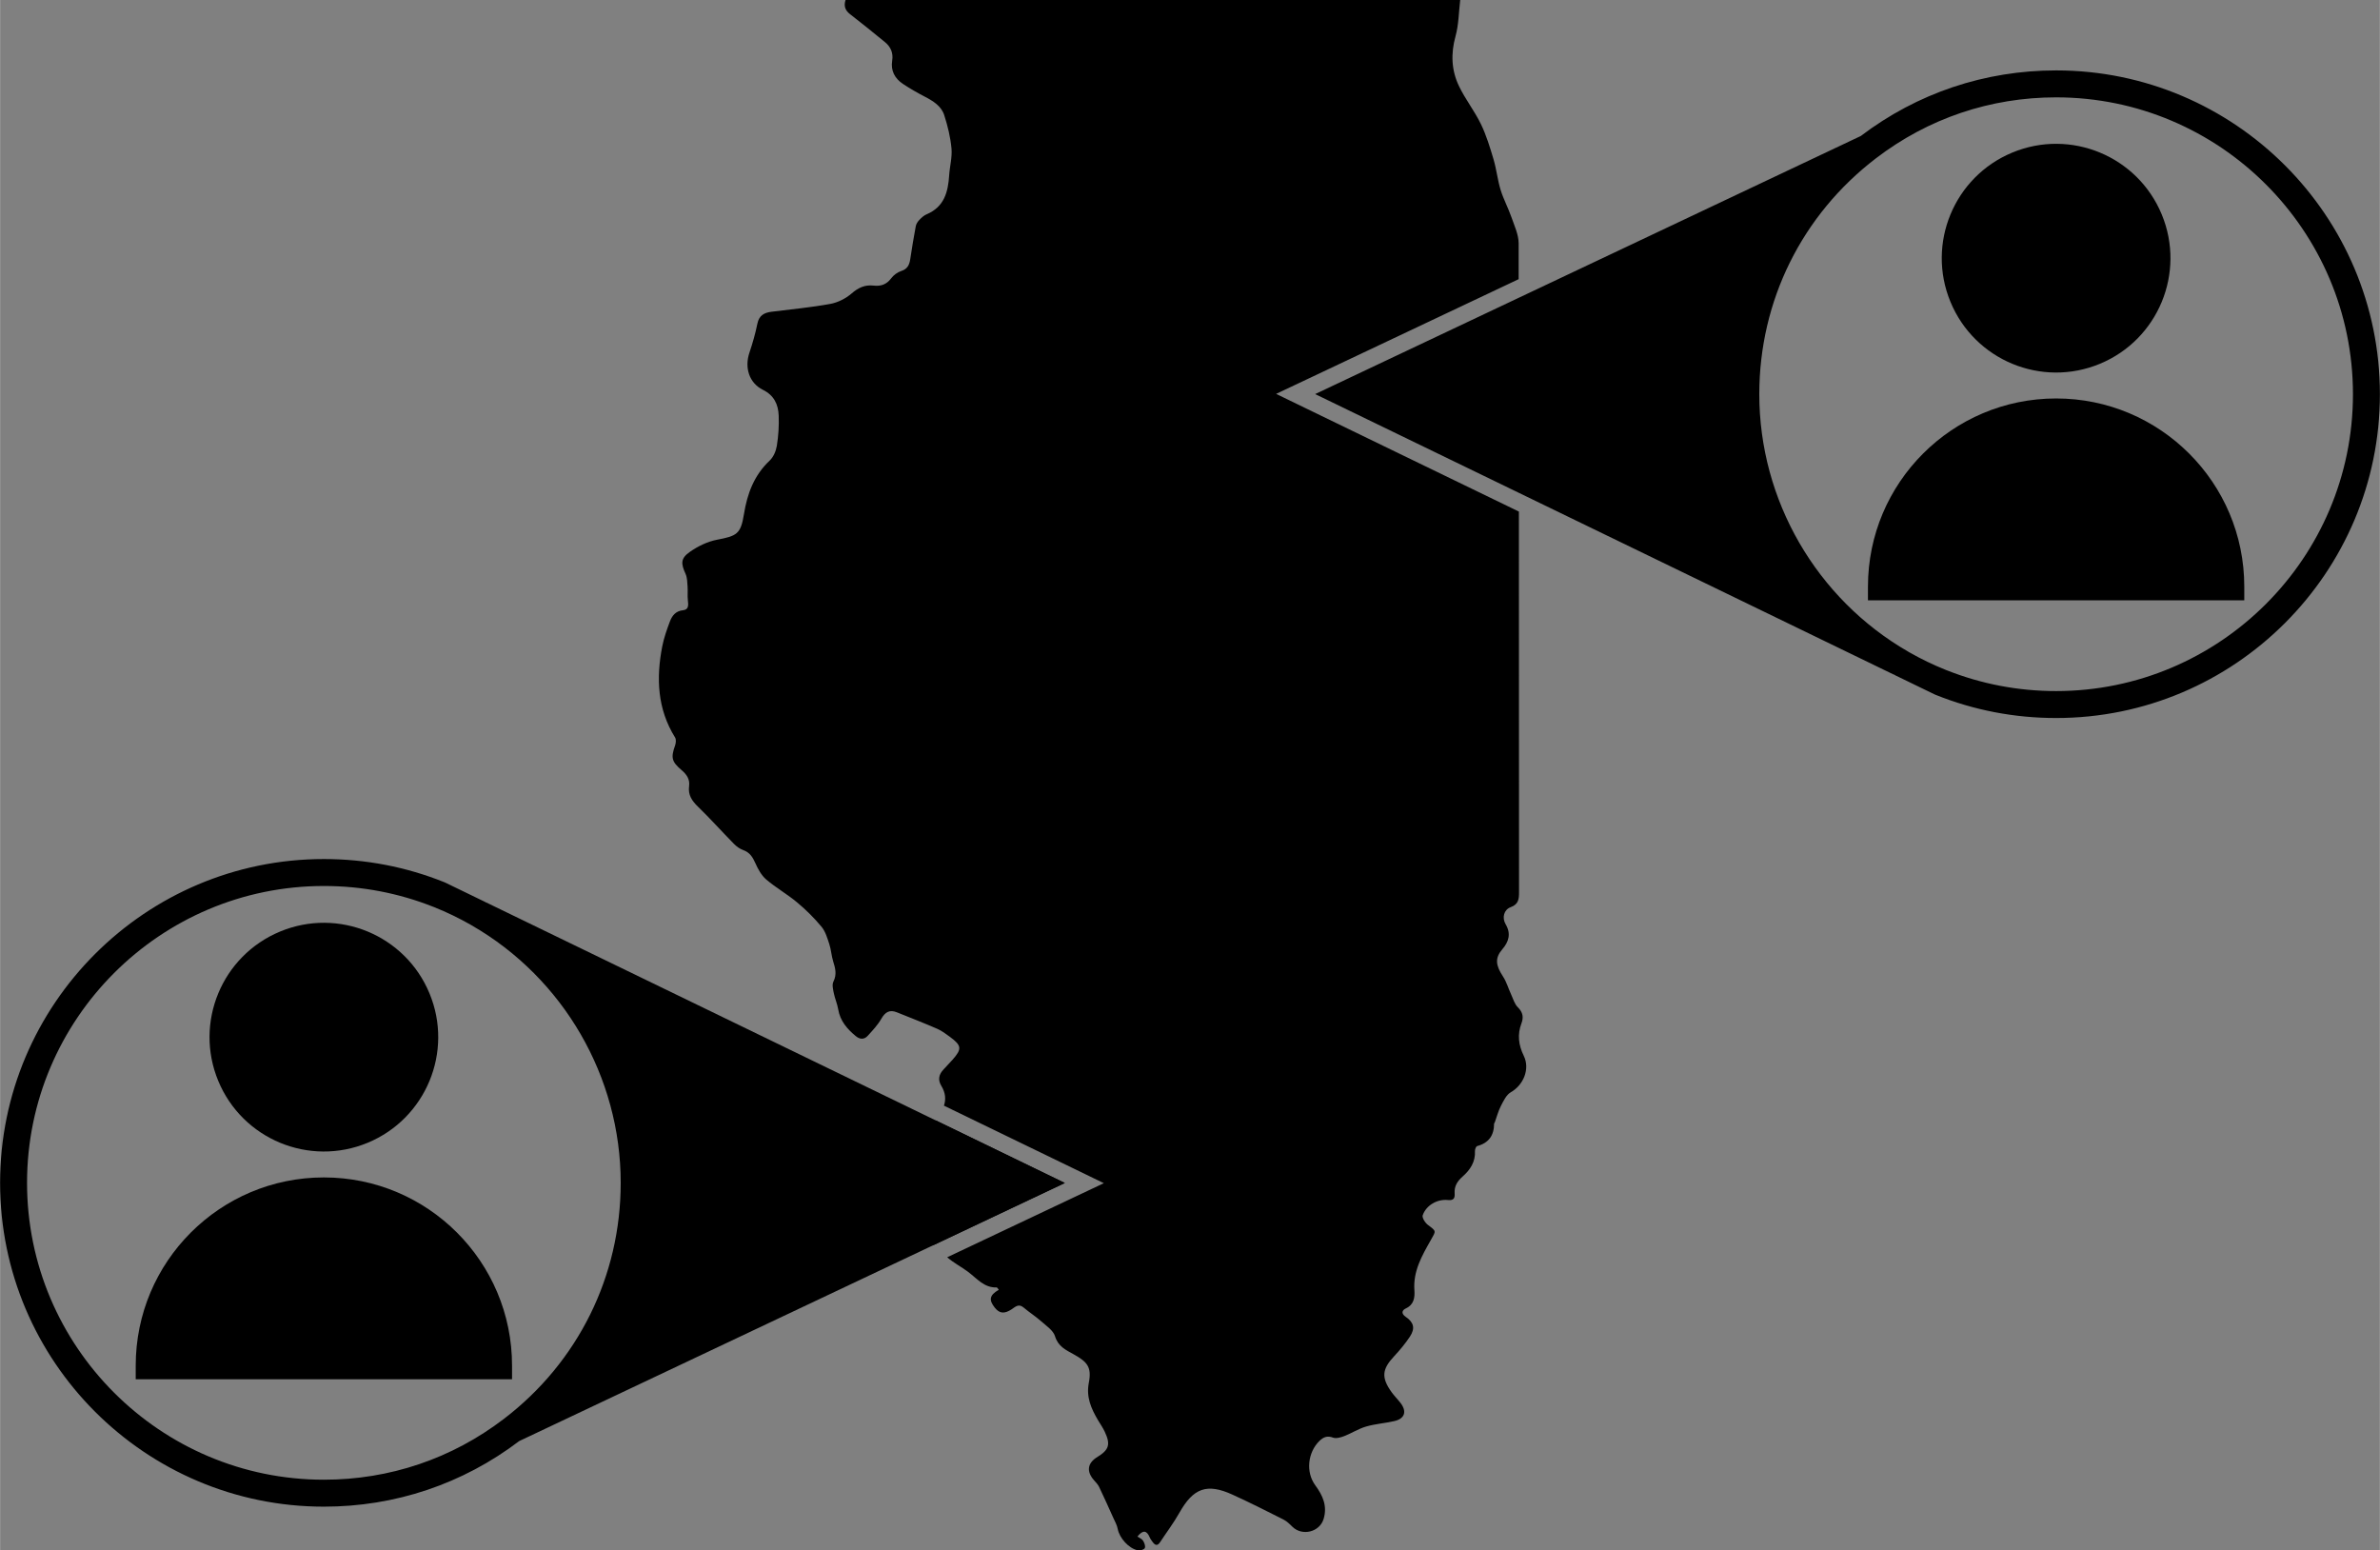 <svg xmlns="http://www.w3.org/2000/svg" id="Layer_1" width="9.81in" height="6.39in" viewBox="0 0 706.49 460.23"><rect x="0" y="0" width="706.49" height="460.23" fill="#808080" stroke="none"/><path d="m316.09,351.16l-38.99,18.44c-3.82-3.36-7.44-6.88-8.6-12.41-.93-4.43.68-7.94,2.84-11.54,1.44-2.38,2.41-5.05,3.63-7.58.89-1.84,1.64-3.81,2.73-5.52l38.39,18.61Z" fill-rule="evenodd" stroke-width="0"></path><path d="m448.49,324.22c-1.33.75-2.17,2.56-2.94,4.05-.79,1.52-1.22,3.23-1.81,4.85-.06.15-.22.3-.22.44-.01,3.47-1.58,5.72-5.02,6.64-.34.1-.69.97-.66,1.46.17,3.24-1.42,5.61-3.68,7.6-1.54,1.36-2.5,2.85-2.35,4.97.09,1.34-.21,2.18-1.97,1.99-3.21-.34-6.48,1.55-7.51,4.52-.25.71.71,2.24,1.53,2.85,2.6,1.96,2.44,1.72.87,4.52-2.6,4.59-5.28,9.21-4.87,14.85.15,2.18-.09,4.3-2.57,5.45-1.15.54-1.39,1.54-.01,2.48,2.42,1.65,2.86,3.43,1.24,5.89-1.37,2.07-2.99,4.01-4.69,5.83-3.58,3.83-3.84,6.28-.77,10.6.82,1.15,1.84,2.15,2.71,3.28,1.93,2.54,1.22,4.66-1.92,5.36-2.76.63-5.64.82-8.34,1.61-2.25.65-4.29,1.98-6.49,2.84-1.03.4-2.39.78-3.33.44-1.74-.65-2.9-.11-4.04,1-3.46,3.41-4.09,9.24-1.22,13.15,2.23,3.04,3.64,6.14,2.48,9.99-1.17,3.91-6.37,5.2-9.29,2.3-.82-.81-1.69-1.66-2.71-2.16-4.97-2.51-9.95-5.02-15.02-7.33-7.63-3.49-11.66-1.98-15.81,5.39-1.7,3.02-3.82,5.81-5.73,8.72-.74,1.13-1.44.95-2.14.01-.35-.47-.71-.95-.94-1.48-.88-2.07-1.99-2.24-3.64-.22.6.42,1.34.7,1.67,1.23.4.63.77,1.62.53,2.18-.2.46-1.38.81-2.02.69-2.76-.52-5.54-3.7-6.03-6.38-.21-1.12-.81-2.18-1.29-3.23-1.39-3.09-2.78-6.19-4.24-9.24-.36-.73-.96-1.35-1.51-1.97-2.3-2.6-1.95-5.09.98-6.88,3.5-2.15,4-3.75,2.2-7.54-.56-1.2-1.34-2.3-2.02-3.45-2-3.42-3.52-6.79-2.69-11.08.89-4.59-.4-6.17-4.6-8.48-2.24-1.23-4.52-2.29-5.44-5.3-.53-1.76-2.61-3.11-4.15-4.48-1.64-1.45-3.52-2.64-5.19-4.06-1.47-1.24-2.45-.18-3.53.53-2.16,1.42-3.61,1.29-5.01-.48-1.84-2.32-1.57-3.71,1.19-5.31-.31-.35-.47-.69-.62-.69-3.77.13-5.89-2.69-8.52-4.65-2.01-1.5-4.31-2.66-6.18-4.31l37.07-17.53,9.44-4.46-9.4-4.56-38.07-18.45c.61-1.88.49-3.8-.8-5.92-1.06-1.75-.72-3.35.64-4.79.91-.98,1.83-1.95,2.72-2.94,2.81-3.19,2.72-4.18-.75-6.75-1.2-.89-2.44-1.81-3.79-2.41-3.95-1.72-7.96-3.28-11.96-4.89-2.16-.88-3.5-.13-4.66,1.91-1.05,1.85-2.58,3.45-4.02,5.04-1.06,1.18-2.35,1.11-3.56.1-2.56-2.11-4.64-4.5-5.22-7.96-.27-1.63-.98-3.19-1.31-4.82-.22-1.11-.56-2.5-.11-3.39,1.07-2.12.57-3.99-.07-6.02-.52-1.65-.6-3.45-1.14-5.1-.59-1.79-1.15-3.76-2.31-5.16-2.17-2.61-4.62-5.05-7.23-7.22-2.93-2.45-6.31-4.36-9.21-6.83-1.42-1.22-2.44-3.1-3.22-4.86-.79-1.78-1.66-3.17-3.59-3.86-.98-.35-1.93-1.01-2.67-1.76-3.62-3.67-7.06-7.53-10.76-11.12-1.8-1.74-2.99-3.49-2.64-6.08.28-2.02-.69-3.47-2.2-4.75-3.02-2.57-3.24-3.74-1.94-7.4.24-.7.33-1.75-.02-2.31-5.28-8.47-5.64-17.62-3.81-27.05.49-2.51,1.36-4.96,2.26-7.36.66-1.75,1.72-3.15,3.93-3.37,1.69-.17,1.58-1.54,1.42-2.9-.16-1.35.01-2.74-.09-4.11-.09-1.27-.09-2.66-.6-3.78-1.4-3.06-1.49-4.6,1.28-6.53,2.38-1.67,5.22-3.06,8.05-3.6,5.98-1.14,7.05-1.72,8.01-7.63.98-6.07,3.01-11.52,7.63-15.87,1.12-1.05,1.88-2.84,2.13-4.39.47-2.95.67-5.98.55-8.96-.13-3.29-1.34-6-4.68-7.65-4.12-2.04-5.5-6.61-4.01-11.03.95-2.83,1.78-5.72,2.37-8.64.5-2.44,2.03-3.24,4.2-3.51,5.82-.73,11.68-1.28,17.45-2.33,2.24-.41,4.58-1.6,6.31-3.09,2-1.74,3.98-2.64,6.54-2.34,2.16.25,3.85-.34,5.23-2.18.7-.94,1.85-1.79,2.97-2.15,1.83-.59,2.41-1.8,2.67-3.49.5-3.29,1.03-6.57,1.65-9.84.13-.68.59-1.36,1.08-1.87.63-.65,1.36-1.32,2.18-1.66,5.17-2.18,6.33-6.59,6.65-11.56.17-2.66.93-5.35.69-7.96-.31-3.33-1.12-6.66-2.15-9.86-.87-2.75-3.32-4.24-5.82-5.54-2.22-1.15-4.4-2.4-6.47-3.78-2.39-1.6-3.64-3.9-3.17-6.86.37-2.31-.43-4.13-2.16-5.54-3.41-2.81-6.85-5.57-10.34-8.28-1.43-1.11-1.93-2.39-1.35-4.21h182.48c-.43,3.63-.44,7.32-1.39,10.75-1.44,5.19-1.23,10.15,1.05,14.86,1.87,3.88,4.61,7.35,6.49,11.23,1.61,3.33,2.7,6.95,3.76,10.51.87,2.95,1.18,6.07,2.08,9.01.85,2.76,2.25,5.34,3.2,8.07.89,2.56,2.15,5.21,2.16,7.82,0,3.54,0,7.08,0,10.62l-62.56,29.59-9.44,4.46,9.39,4.56,62.68,30.38c.02,37.66.02,75.32.04,112.98,0,2.05-.14,3.59-2.48,4.45-1.99.73-2.66,3.1-1.48,5.1,1.69,2.84.83,5.26-.96,7.34-2.3,2.67-2.03,4.78.16,8.13,1.05,1.6,1.58,3.54,2.4,5.3.61,1.32,1.03,2.89,2.02,3.86,1.51,1.48,1.73,2.99,1.06,4.75-1.26,3.34-.88,6.44.69,9.64,1.92,3.93-.12,8.7-3.85,10.81Z" fill-rule="evenodd" stroke-width="0"></path><g id="_1"><path d="m666.23,174.14v4.06h-111.72v-4.06c0-30.85,25.01-55.86,55.86-55.86,15.43,0,29.39,6.25,39.5,16.36,10.11,10.11,16.36,24.07,16.36,39.5Z" stroke-width="0"></path><circle cx="610.37" cy="76.64" r="33.94" transform="translate(17.13 239.41) rotate(-22.5)" stroke-width="0"></circle></g><path d="m562.54,200.42l-.39-.23.11.1h.01s.38.19.38.19c-.04-.02-.07-.04-.11-.06Z" stroke-width="0"></path><path d="m562.54,200.42l-.39-.23.11.1h.01s.38.19.38.19c-.04-.02-.07-.04-.11-.06Z" stroke-width="0"></path><path d="m610.37,20.9c-21.16,0-41.2,6.73-57.99,19.47l-101.55,48.03-60.43,28.58,60.49,29.32,111.37,53.99-.11-.1.39.23s.07.04.11.06l.03.02.09.04,11.47,5.56.06.03s.06.03.09.04l.21.09c11.37,4.57,23.41,6.88,35.77,6.88,53,0,96.12-43.12,96.12-96.12s-43.12-96.12-96.12-96.12Zm0,184.24c-11.27,0-22.24-2.1-32.61-6.23h-.03s-.22-.1-.22-.1c-3.6-1.44-7.17-3.16-10.62-5.12l-.38-.22-.03-.02c-27.28-15.7-44.23-44.98-44.23-76.43,0-27.68,12.63-53.21,34.65-70.04,15.46-11.83,33.95-18.08,53.47-18.08,48.59,0,88.12,39.53,88.12,88.12s-39.53,88.12-88.12,88.12Z" stroke-width="0"></path><path d="m562.54,200.42l-.39-.23.11.1h.01s.38.19.38.19c-.04-.02-.07-.04-.11-.06Z" fill="#fff" stroke-width="0"></path><line x1="568.71" y1="144.2" x2="568.33" y2="143.98" fill="none" stroke-width="0"></line><g id="_1-2"><path d="m151.98,405.37v4.06H40.26v-4.06c0-30.85,25.01-55.86,55.86-55.86,15.43,0,29.39,6.25,39.5,16.36,10.11,10.11,16.36,24.07,16.36,39.5Z" stroke-width="0"></path><circle cx="96.12" cy="307.87" r="33.94" transform="translate(-110.5 60.22) rotate(-22.5)" stroke-width="0"></circle></g><path d="m144.23,267.85h-.01s-.38-.19-.38-.19c.04.02.07.04.11.06l.39.23-.11-.1Z" stroke-width="0"></path><path d="m277.7,332.55l-133.47-64.7h-.01s-.38-.19-.38-.19l-.03-.02-.09-.04-11.47-5.56-.06-.03s-.06-.03-.09-.04l-.21-.09c-11.37-4.57-23.41-6.88-35.77-6.88C43.12,255,0,298.12,0,351.12s43.12,96.12,96.12,96.12c21.16,0,41.2-6.73,57.99-19.47l122.99-58.17,38.99-18.44-38.39-18.61Zm-128.11,88.61c-15.46,11.83-33.95,18.08-53.47,18.08-48.59,0-88.12-39.53-88.12-88.12s39.53-88.12,88.12-88.12c11.27,0,22.24,2.1,32.61,6.23h.03s.22.1.22.1c3.6,1.44,7.17,3.16,10.62,5.12l.38.22.03.02c27.28,15.7,44.23,44.98,44.23,76.43,0,27.68-12.63,53.21-34.65,70.04Z" stroke-width="0"></path><path d="m144.23,267.85h-.01s-.38-.19-.38-.19c.04.02.07.04.11.06l.39.23-.11-.1Z" fill="#fff" stroke-width="0"></path></svg>